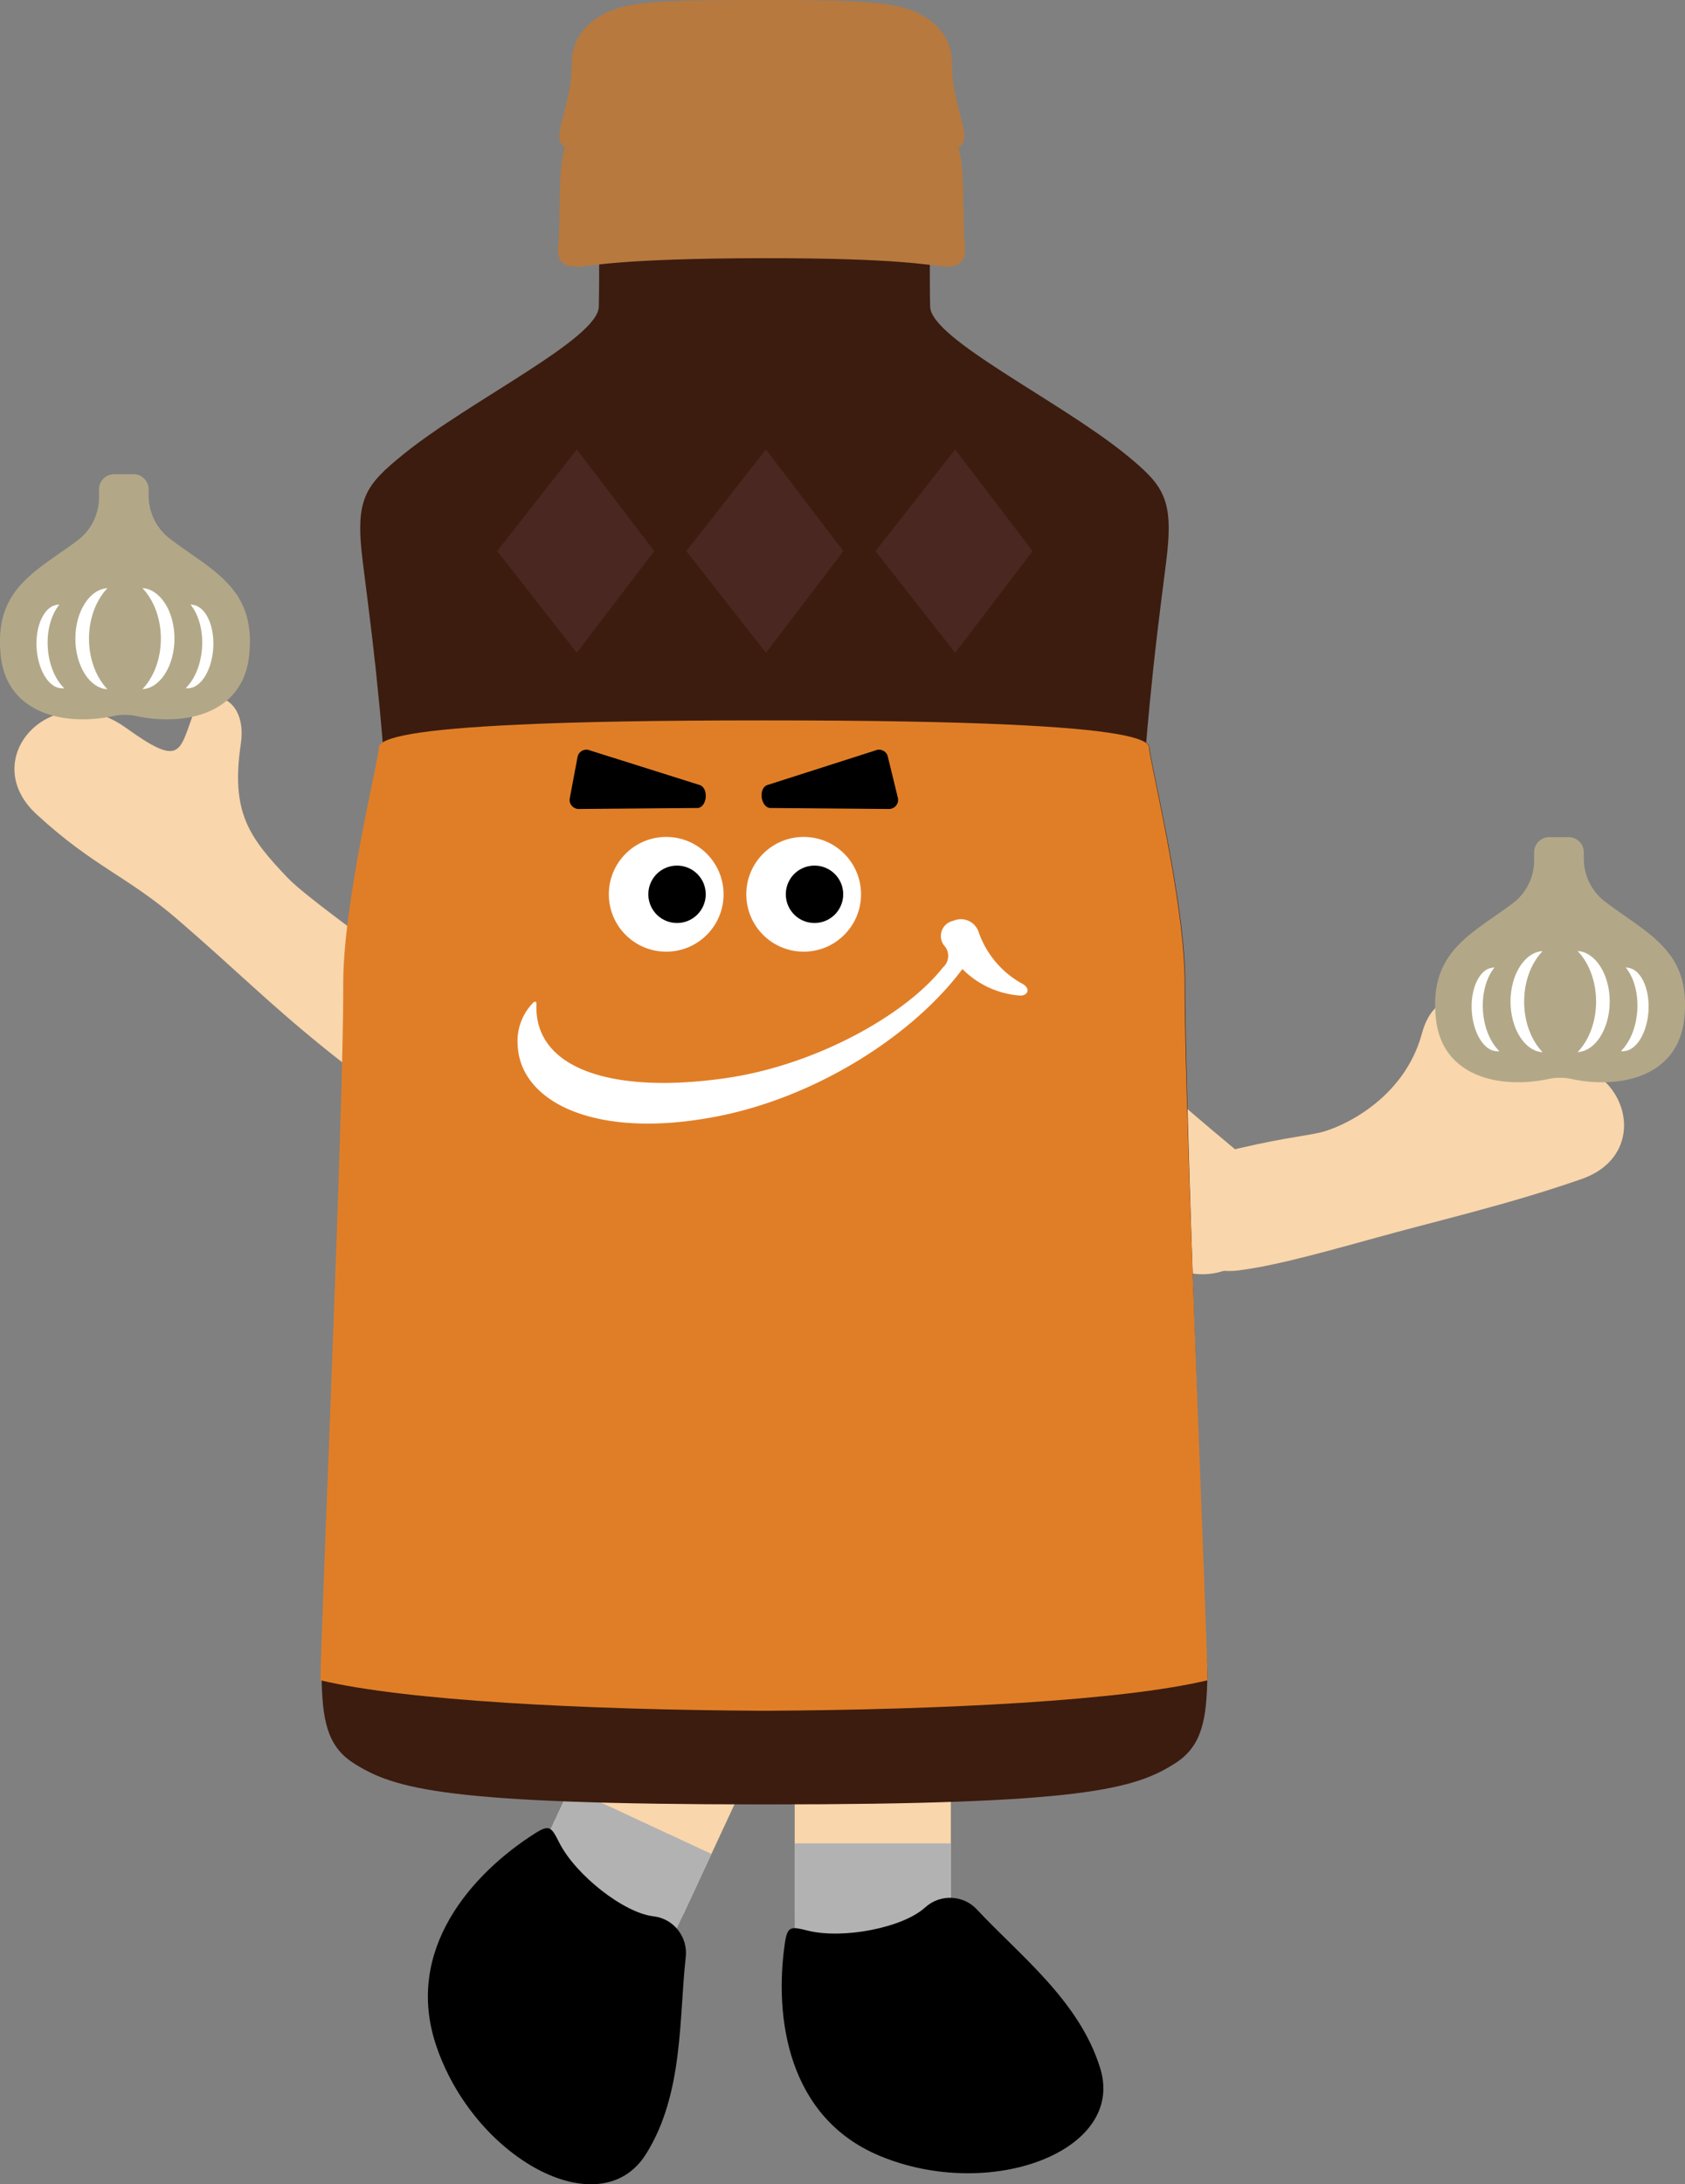 <svg id="_レイヤー_2" data-name="レイヤー 2" xmlns="http://www.w3.org/2000/svg" viewBox="0 0 206.77 268"><rect x="0" y="0" width="206.77" height="268" fill="#808080" stroke="none"/><defs><clipPath id="clippath"><path class="cls-4" d="M0 0h206.77v268H0z"/></clipPath><clipPath id="clippath-1"><path class="cls-4" d="M0 0h206.77v268H0z"/></clipPath><style>.cls-1{fill:#f9d6ab}.cls-1,.cls-2,.cls-3,.cls-4,.cls-5,.cls-6,.cls-7,.cls-8{stroke-width:0}.cls-2{fill:#b2b2b2}.cls-4{fill:none}.cls-5{fill:#b2a888}.cls-6{fill:#fff}.cls-7{fill:#b7793e}.cls-8{fill:#4b2721}</style></defs><g id="modal"><g style="clip-path:url(#clippath)" id="_にんにく_2" data-name="にんにく_2"><g style="clip-path:url(#clippath-1)"><path class="cls-1" d="M134.8 126.77c5.15 4.13 8.73 7.59 16.68 14.18 10.7 8.86-.9 19.69-9.11 13.65-7.77-5.72-18.67-16.31-20.83-19.33-2.42-3.37 3.39-16.42 13.26-8.5"/><path class="cls-1" d="M149.24 141.57c7.77-1.94 10.26-2.06 12.71-2.6 2.45-.54 10.33-3.95 12.54-12.18 1.61-5.98 7.06-4.99 6.82-.95-.29 4.95-1.13 6.49 6.92 4.74 10.76-2.34 15.47 10.75 5.84 14.09-9.11 3.17-17.24 4.98-25.76 7.35-8.52 2.37-12.56 3.36-16.24 3.85-9.03 1.19-15.1-11.23-2.83-14.3M71.23 239.31c-4.8-2.23-6.88-7.93-4.65-12.73l12.08-25.97c2.23-4.8 7.93-6.88 12.73-4.65 4.8 2.23 6.88 7.93 4.65 12.73l-12.08 25.97c-2.23 4.8-7.93 6.88-12.73 4.65"/><path class="cls-2" transform="rotate(-65.05 75.351 230.486)" d="M67.55 220.89h15.57v19.16H67.55z"/><path class="cls-3" d="M80.2 235.13c-3.65-.41-9.56-5.07-11.56-9.02-.96-1.89-1.18-2.31-2.97-1.17-7.81 4.96-16.01 14.26-12.2 25.88 4.57 13.93 20.13 22.48 25.79 13.5 4.64-7.36 4.05-16.73 4.89-24.19.28-2.46-1.49-4.72-3.95-5"/><path class="cls-1" d="M59.67 126.52c-12.44-9.65-22.01-16.33-24.33-18.77-4.75-4.98-7.04-8.03-5.79-16.46.91-6.12-4.49-7.38-5.87-3.59-1.7 4.65-1.55 6.4-8.23 1.6-8.94-6.42-18.47 3.71-10.97 10.61 7.1 6.53 11.04 7.49 17.45 13.03 7.31 6.32 10.97 10.09 17.85 15.65 6.88 5.57 13.43 9.94 16.8 11.48 3.77 1.72 13.09-5.8 3.09-13.55M107.1 243.71c-5.29 0-9.58-4.29-9.58-9.58v-28.64c0-5.29 4.29-9.58 9.58-9.58s9.58 4.29 9.58 9.58v28.64c0 5.29-4.29 9.58-9.58 9.58"/><path class="cls-2" d="M97.52 226.18h19.16v15.57H97.52z"/><path class="cls-3" d="M113.53 234.03c-2.7 2.5-10.08 3.93-14.38 2.86-2.06-.51-2.52-.61-2.83 1.49-1.35 9.15.34 21.44 11.63 26.14 13.53 5.64 30.17-.56 27.07-10.71-2.54-8.33-10.02-14-15.12-19.5-1.68-1.82-4.55-1.95-6.37-.27"/><path d="M94.13 221.4c38.55 0 45.08-1.83 50.14-5.09 3.25-2.1 3.8-5.38 3.89-10.6.02-1.33-.23-3.48-.23-5.07 0-1.01-2.56-66.51-2.49-79.82.05-10.07-4.39-27.62-4.38-29.08 0-.21-.14-.41-.41-.6.13-1.55.27-3.1.42-4.66.62-6.44 1.06-9.9 2.03-17.52.98-7.74-.23-9.36-5.02-13.25-8.09-6.56-23.84-14.13-23.94-18.08-.16-7.05.23-22.69-.25-30.92-.18-3.02-2.12-3.05-20.08-3.05s-19.91.03-20.08 3.05c-.48 8.23-.08 23.87-.25 30.92-.09 3.96-15.84 11.52-23.94 18.08-4.8 3.89-6 5.51-5.02 13.25.96 7.62 1.41 11.08 2.03 17.52.15 1.56.29 3.11.42 4.66-.27.19-.41.39-.41.6 0 1.46-4.44 19.01-4.38 29.08.07 13.31-2.49 78.81-2.49 79.82 0 1.59-.25 3.74-.23 5.07.09 5.22.63 8.5 3.89 10.6 5.06 3.26 11.59 5.08 50.14 5.09h.67Z" style="fill:#3c1c0f;stroke-width:0"/><path d="M93.56 209.91h.4c22.05-.13 43.72-1.24 54.21-3.74.02-4.7-2.86-70.66-2.79-85.35.05-10.07-4.37-27.62-4.37-29.08 0-1.29-5-2.27-17.17-2.83-7.28-.34-17.15-.52-30.09-.52s-22.81.18-30.09.52c-12.17.56-17.17 1.54-17.17 2.83 0 1.46-4.42 19.01-4.37 29.08.08 14.69-2.81 80.65-2.79 85.35 10.49 2.5 32.16 3.61 54.21 3.74h.4-.4Z" style="fill:#e07e27;stroke-width:0"/><path class="cls-5" d="M204.96 117.22c-1.36-1.89-3.27-3.23-5.49-4.78-.82-.57-1.67-1.17-2.51-1.81a6.631 6.631 0 0 1-2.61-5.27v-.79c0-1.02-.83-1.85-1.85-1.85h-2.39c-1.02 0-1.85.83-1.85 1.85v.99c0 2.09-.98 4.05-2.66 5.3-.73.55-1.47 1.07-2.2 1.57-2.21 1.55-4.13 2.89-5.48 4.77-1.51 2.1-2.05 4.57-1.72 7.76.25 2.38 1.2 4.26 2.83 5.6 1.77 1.46 4.28 2.23 7.26 2.23 1.25 0 2.51-.14 3.73-.4a6.782 6.782 0 0 1 2.84 0c1.23.27 2.48.4 3.73.4 2.98 0 5.49-.77 7.26-2.23 1.63-1.34 2.58-3.23 2.83-5.6.34-3.2-.21-5.66-1.72-7.76M28.85 72.69c-1.36-1.89-3.27-3.23-5.49-4.78-.82-.57-1.67-1.17-2.51-1.81a6.631 6.631 0 0 1-2.61-5.27v-.79c0-1.02-.83-1.85-1.85-1.85H14c-1.02 0-1.85.83-1.85 1.85v.99c0 2.09-.98 4.05-2.66 5.3-.73.55-1.47 1.07-2.2 1.57-2.21 1.55-4.13 2.89-5.48 4.77C.3 74.77-.24 77.24.09 80.43c.25 2.38 1.2 4.26 2.83 5.6 1.77 1.46 4.28 2.23 7.26 2.23 1.25 0 2.51-.14 3.73-.4a6.782 6.782 0 0 1 2.84 0c1.23.27 2.48.4 3.73.4 2.98 0 5.49-.77 7.26-2.23 1.63-1.34 2.58-3.23 2.83-5.6.34-3.2-.21-5.66-1.72-7.76"/><path class="cls-7" d="M115.89 32.71c1.41.07 2.81-.31 2.49-2.69-.15-1.09-.12-7.01-.31-9.15-.17-1.89-.38-3.37-1.42-4.08-1.16-.78-11.35-1.57-23.23-1.57-10.45 0-22.01.78-23.17 1.57-1.04.7-1.25 2.24-1.42 4.13-.19 2.14-.16 8.03-.31 9.12-.32 2.38 1.08 2.74 2.48 2.68 1.6-.08 5.32-1.01 22.48-1.04 17.33-.03 20.81.95 22.41 1.02"/><path class="cls-7" d="M116.23 18.45c4.35-.36.59-4.19.59-10.64 0-2.9-1.57-4.85-4.01-6.12C109.91.19 105.6 0 93.48 0 80.81 0 77.06.19 74.16 1.69c-2.44 1.26-4.01 3.27-4.01 6.16 0 6.45-3.76 10.26.59 10.61 3.52.29 8.38-.61 22.72-.6 15.36 0 19.25.87 22.77.58"/><path class="cls-6" d="M88.79 109.73c0 3.89-3.15 7.04-7.04 7.04s-7.04-3.15-7.04-7.04 3.15-7.04 7.04-7.04 7.04 3.15 7.04 7.04"/><path class="cls-3" d="M86.6 109.73a3.519 3.519 0 1 1-7.04 0c0-1.95 1.57-3.52 3.52-3.52s3.52 1.57 3.52 3.52"/><path class="cls-6" d="M105.66 109.73c0 3.89-3.15 7.04-7.04 7.04s-7.04-3.15-7.04-7.04 3.15-7.04 7.04-7.04 7.04 3.15 7.04 7.04"/><path class="cls-3" d="M103.47 109.73a3.519 3.519 0 1 1-7.04 0c0-1.95 1.57-3.52 3.52-3.52s3.52 1.57 3.52 3.52M94.59 99.14l14.5.12c.7 0 1.23-.63 1.1-1.32l-1.23-5.05c-.13-.7-.88-1.1-1.54-.81l-13.31 4.26c-1.1.48-.73 2.8.47 2.81M85.52 99.14l-14.5.12c-.7 0-1.23-.63-1.1-1.32l.95-5.05c.13-.7.88-1.1 1.54-.81l13.51 4.26c1.1.48.81 2.8-.39 2.81"/><path class="cls-6" d="M125.42 120.69a11.583 11.583 0 0 1-5.32-6.3 2.29 2.29 0 0 0-2.87-1.5c-.09.03-.18.06-.27.1a1.9 1.9 0 0 0-1.46 2.26c.06.26.16.5.31.71.73.74.72 1.93-.01 2.66-.03.03-.07.06-.1.09-4.48 5.74-15.61 12.07-26.95 13.62-13.75 1.91-23.28-1.23-22.92-9.17 0-.24-.14-.34-.36-.17a6.713 6.713 0 0 0-1.94 5.32c.34 6.88 9.5 11.62 24.58 8.65 12.22-2.41 23.96-9.98 29.99-18.06 1.87 1.89 4.37 3.05 7.02 3.25 1 .07 1.43-.86.29-1.47"/><path class="cls-8" d="m61.01 67.62 9.77 12.47 9.5-12.47-9.5-12.47-9.77 12.47zM84.22 67.62l9.77 12.47 9.5-12.47-9.5-12.47-9.77 12.47zM117.21 55.15l-9.77 12.47 9.77 12.48 9.5-12.48-9.5-12.47z"/><path class="cls-6" d="M183.7 128.98c-.77 0-1.51-.53-2.09-1.47-.57-.93-.93-2.17-1.01-3.49-.08-1.32.14-2.6.6-3.58.47-1 1.15-1.61 1.91-1.7l.28-.04-.18.25c-.9 1.26-1.35 3.08-1.24 4.99.11 1.92.77 3.67 1.81 4.82l.21.23h-.28ZM186.51 127.2c-.74-1.16-1.15-2.69-1.15-4.31s.41-3.14 1.15-4.3c.74-1.16 1.73-1.83 2.78-1.89-1.44 1.52-2.26 3.78-2.26 6.2s.82 4.68 2.26 6.2c-1.06-.06-2.04-.73-2.78-1.89M196.38 127.2c-.74 1.16-1.73 1.83-2.78 1.89 1.44-1.52 2.26-3.78 2.26-6.2s-.82-4.68-2.26-6.2c1.06.06 2.04.74 2.78 1.89.74 1.16 1.15 2.69 1.15 4.3s-.41 3.14-1.15 4.31M202.29 124.02c-.08 1.32-.44 2.56-1.01 3.49-.58.94-1.33 1.46-2.09 1.47h-.28l.2-.22c1.04-1.15 1.69-2.9 1.81-4.82.11-1.92-.34-3.74-1.24-4.99l-.18-.25.28.04c.76.1 1.44.7 1.91 1.7.46.99.68 2.26.6 3.58M7.59 84.45c-.77 0-1.51-.53-2.09-1.47-.57-.93-.93-2.17-1.01-3.49-.08-1.32.14-2.6.6-3.58.47-1 1.15-1.61 1.91-1.7l.28-.04-.18.25c-.9 1.26-1.35 3.08-1.24 4.99.11 1.92.77 3.67 1.81 4.82l.21.23H7.6ZM10.4 82.67c-.74-1.16-1.15-2.69-1.15-4.31s.41-3.14 1.15-4.3c.74-1.16 1.73-1.83 2.78-1.89-1.44 1.52-2.26 3.78-2.26 6.2s.82 4.68 2.26 6.2c-1.06-.06-2.04-.73-2.78-1.89M20.26 82.67c-.74 1.16-1.73 1.83-2.78 1.89 1.44-1.52 2.26-3.78 2.26-6.2s-.82-4.68-2.26-6.2c1.06.06 2.04.74 2.78 1.89.74 1.16 1.15 2.69 1.15 4.3s-.41 3.14-1.15 4.31M26.17 79.49c-.08 1.32-.44 2.56-1.01 3.49-.58.94-1.33 1.46-2.09 1.47h-.28l.2-.22c1.04-1.15 1.69-2.9 1.81-4.82.11-1.92-.34-3.74-1.24-4.99l-.18-.25.28.04c.76.1 1.44.7 1.91 1.7.46.99.68 2.26.6 3.58"/></g></g></g></svg>